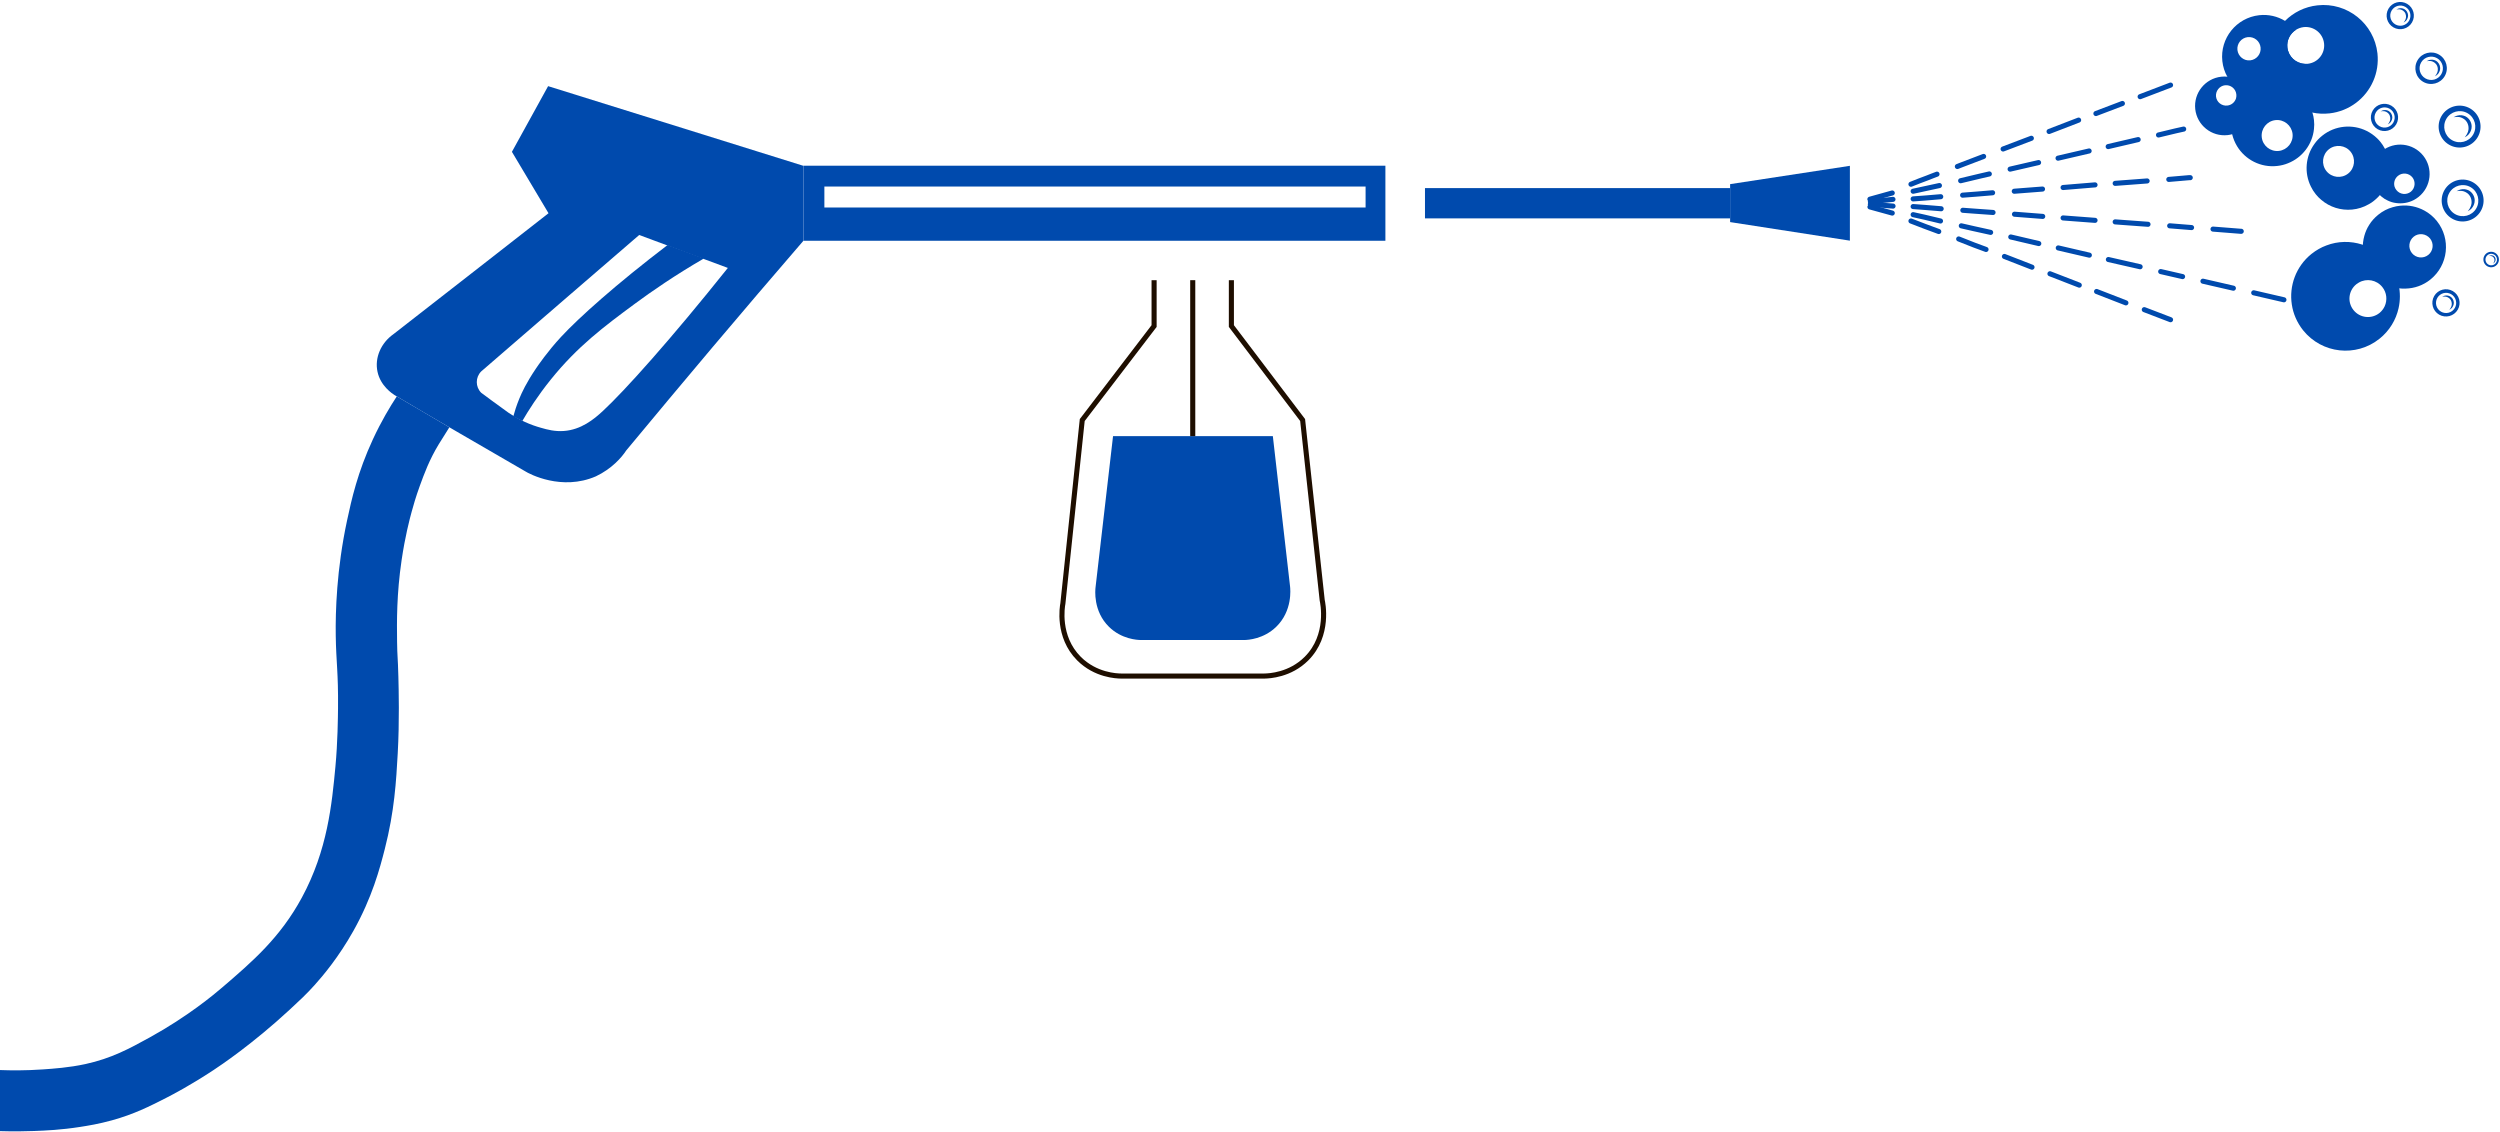 <?xml version="1.0" encoding="UTF-8" standalone="no"?><svg xmlns="http://www.w3.org/2000/svg" xmlns:xlink="http://www.w3.org/1999/xlink" fill="#004aad" height="749.2" preserveAspectRatio="xMidYMid meet" version="1" viewBox="0.0 -1.3 1655.3 749.2" width="1655.3" zoomAndPan="magnify"><g><g><g id="change1_1"><path d="M943.508 123.242H1145.548V143.293H943.508z"/></g><g id="change1_2"><path d="M362.913,55.741l-23.964,43.484c8.078,13.463,16.155,27.06,24.233,40.658,0,0-69.602,54.389-102.72,80.103-8.212,5.789-12.52,15.616-10.5,24.905,2.019,9.424,9.827,14.405,11.174,15.348,28.809,17.097,57.754,33.792,86.565,50.485,2.693,1.75,24.233,13.193,46.85,3.366,10.501-4.981,17.098-12.52,20.059-17.098,18.713-22.617,37.695-45.234,56.948-68.121,20.194-23.964,40.388-47.523,60.447-70.814v-49.542c-56.274-17.636-112.682-35.137-169.091-52.773Zm36.348,214.998c-6.057,5.655-14.539,12.52-25.982,13.328-5.789,.404-10.635-.808-15.213-2.154-5.789-1.615-15.213-4.981-25.31-12.79-4.712-3.366-9.423-6.866-14.136-10.366-3.904-3.904-3.904-10.231,0-14.136,34.869-30.156,69.736-60.312,104.605-90.334,19.656,7.269,39.176,14.539,58.697,21.809-37.83,47.388-68.39,81.449-82.661,94.642Z"/></g><g id="change1_3"><path d="M1224.846,158.043c-26.433-4.096-52.865-8.194-79.298-12.29v-25.133c26.433-4.042,52.865-8.084,79.298-12.126v49.55Z"/></g><path d="M815.324,184.207v30.383l47.174,62.232c4.317,39.756,8.636,79.514,12.953,119.27,.329,1.4,5.07,23.23-10.381,38.681-10.883,10.884-24.675,11.494-27.891,11.552h-94.88c-3.035-.038-16.921-.54-27.891-11.554-14.541-14.598-10.996-34.649-10.655-36.404,4.275-40.514,8.551-81.031,12.827-121.545l47.574-62.232v-30.383" fill="none" stroke="#1e0e00" stroke-miterlimit="10" stroke-width="3.366"/><g id="change1_4"><path d="M823.919,422.472h-68.561c-2.411-.05-12.71-.537-21.06-8.723-10.657-10.448-9.116-24.595-8.905-26.27,3.859-33.333,7.717-66.664,11.576-99.996h105.806c3.799,33.164,7.599,66.33,11.398,99.494,.209,1.706,1.732,16.185-9.194,26.771-8.339,8.079-18.525,8.653-21.06,8.723Z"/></g><path d="M789.738 184.207L789.738 287.483" fill="none" stroke="#1e0e00" stroke-miterlimit="10" stroke-width="3.366"/><g id="change1_5"><path d="M442,160.947c-33.875,25.833-58.553,47.913-70.532,60.83-8.911,9.609-15.327,19.034-16.753,21.152-6.266,9.306-9.174,15.61-10.813,19.586-1.95,4.731-3.213,8.858-4.028,11.897,1.987,1.013,3.973,2.029,5.96,3.041,4.006-6.9,10.186-16.684,18.905-27.506,17.61-21.858,35.134-34.988,55.426-49.984,11.265-8.324,26.664-18.961,45.891-30.12-8.019-2.965-16.038-5.932-24.057-8.897Z"/></g><g id="change1_6"><path d="M262.712,261.166c-4.476,6.818-10.233,16.402-15.807,28.417-10.176,21.939-14.145,39.921-17.079,53.6-7.013,32.697-7.743,60.638-7.519,76.479,.25,17.672,1.739,23.997,1.504,48.014-.056,5.73-.222,22.63-1.719,38.562-2.309,24.577-5.198,55.34-22.235,86.791-14.411,26.605-32.833,42.418-52.547,59.34-5.734,4.922-23.035,19.381-48.208,33.252-13.561,7.472-25.423,13.891-42.536,17.616-10.893,2.37-21.621,3.088-28.25,3.545-11.399,.785-21.084,.704-28.317,.418v40.435c9.005,.283,16.68,.15,22.592-.077,7.77-.299,17.726-.712,30.41-2.696,5.23-.818,12.353-1.953,21.082-4.368,14.666-4.056,24.993-9.268,36.071-14.935,4.062-2.078,15.93-8.263,31.178-18.319,4.554-3.003,25.64-17.056,50.398-39.952,6.807-6.295,10.959-10.134,16.447-16.218,5.596-6.204,16.019-18.551,25.8-35.99,12.461-22.219,17.486-41.305,20.786-54.187,6.455-25.208,7.568-45.202,8.578-63.356,1.188-21.352,.644-42.394,.429-50.7-.356-13.758-.723-12.949-.859-23.166-.181-13.541-.329-31.496,3.008-54.173,2.286-15.538,5.291-27.038,6.637-31.934,1.047-3.806,2.665-9.642,5.419-17.2,2.857-7.844,6.256-17.174,12.482-27.444,.001-.001,.793-1.308,7.073-11.3-11.605-6.819-23.211-13.638-34.816-20.456Z"/></g><g id="change1_7"><path d="M532.003,158.113h385.297v-49.692h-385.297v49.692Zm372.18-35.905v13.883h-358.349v-13.883h358.349Z"/></g><path d="M1253.418,135.164c-5.006-.403-10.013-.807-15.019-1.211" fill="none" stroke="#004aad" stroke-linecap="round" stroke-miterlimit="10" stroke-width="3.366"/><path d="M1238.42,132.248c4.984-.515,9.969-1.031,14.953-1.546" fill="none" stroke="#004aad" stroke-linecap="round" stroke-miterlimit="10" stroke-width="3.366"/><path d="M1252.895,126.479c-4.934,1.374-9.867,2.748-14.801,4.121" fill="none" stroke="#004aad" stroke-linecap="round" stroke-miterlimit="10" stroke-width="3.366"/><path d="M1238.138,135.709c4.919,1.357,9.838,2.715,14.757,4.072" fill="none" stroke="#004aad" stroke-linecap="round" stroke-miterlimit="10" stroke-width="3.366"/><path d="M1437.165 55.035L1426.15 59.237 1417.02 62.716" fill="none" stroke="#004aad" stroke-linecap="round" stroke-miterlimit="10" stroke-width="3.366"/><path d="M1344.993 90.251L1326.298 97.353" fill="none" stroke="#004aad" stroke-linecap="round" stroke-miterlimit="10" stroke-width="3.366"/><path d="M1296.008 108.946L1299.342 107.642 1313.399 102.28" fill="none" stroke="#004aad" stroke-linecap="round" stroke-miterlimit="10" stroke-width="3.366"/><path d="M1265.284,120.685c3.623-1.449,7.246-2.898,10.869-4.203,2.029-.869,4.203-1.594,6.377-2.464" fill="none" stroke="#004aad" stroke-linecap="round" stroke-miterlimit="10" stroke-width="3.366"/><path d="M1405.281 67.208L1387.745 73.875" fill="none" stroke="#004aad" stroke-linecap="round" stroke-miterlimit="10" stroke-width="3.366"/><path d="M1376.296 78.222L1356.732 85.759" fill="none" stroke="#004aad" stroke-linecap="round" stroke-miterlimit="10" stroke-width="3.366"/><path d="M1445.86 84.164L1440.643 85.324 1429.194 88.077" fill="none" stroke="#004aad" stroke-linecap="round" stroke-miterlimit="10" stroke-width="3.366"/><path d="M1349.775,106.338c-6.28,1.449-12.56,2.899-18.84,4.347" fill="none" stroke="#004aad" stroke-linecap="round" stroke-miterlimit="10" stroke-width="3.366"/><path d="M1266.734 125.323L1275.429 123.439 1284.124 121.555" fill="none" stroke="#004aad" stroke-linecap="round" stroke-miterlimit="10" stroke-width="3.366"/><path d="M1298.182 118.366L1311.515 115.178 1317.167 113.874" fill="none" stroke="#004aad" stroke-linecap="round" stroke-miterlimit="10" stroke-width="3.366"/><path d="M1415.716 91.121L1395.861 95.758" fill="none" stroke="#004aad" stroke-linecap="round" stroke-miterlimit="10" stroke-width="3.366"/><path d="M1383.252 98.657L1362.673 103.439" fill="none" stroke="#004aad" stroke-linecap="round" stroke-miterlimit="10" stroke-width="3.366"/><path d="M1366.006,122.859c7.005-.579,14.009-1.16,21.014-1.739h.145" fill="none" stroke="#004aad" stroke-linecap="round" stroke-miterlimit="10" stroke-width="3.366"/><path d="M1450.207 116.338L1449.628 116.338 1449.483 116.338 1436.005 117.497" fill="none" stroke="#004aad" stroke-linecap="round" stroke-miterlimit="10" stroke-width="3.366"/><path d="M1421.657 118.512L1400.499 120.106" fill="none" stroke="#004aad" stroke-linecap="round" stroke-miterlimit="10" stroke-width="3.366"/><path d="M1299.486 127.931L1308.906 127.207 1319.341 126.337" fill="none" stroke="#004aad" stroke-linecap="round" stroke-miterlimit="10" stroke-width="3.366"/><path d="M1266.734 130.395L1274.705 129.815 1284.994 128.946" fill="none" stroke="#004aad" stroke-linecap="round" stroke-miterlimit="10" stroke-width="3.366"/><path d="M1352.384 123.874L1333.689 125.323" fill="none" stroke="#004aad" stroke-linecap="round" stroke-miterlimit="10" stroke-width="3.366"/><path d="M1483.975 151.844L1483.685 151.844 1465.28 150.395" fill="none" stroke="#004aad" stroke-linecap="round" stroke-miterlimit="10" stroke-width="3.366"/><path d="M1352.529 141.989L1333.833 140.54" fill="none" stroke="#004aad" stroke-linecap="round" stroke-miterlimit="10" stroke-width="3.366"/><path d="M1266.734 135.468L1274.559 136.047 1285.284 136.917" fill="none" stroke="#004aad" stroke-linecap="round" stroke-miterlimit="10" stroke-width="3.366"/><path d="M1299.631 137.931L1307.457 138.511 1319.631 139.381" fill="none" stroke="#004aad" stroke-linecap="round" stroke-miterlimit="10" stroke-width="3.366"/><path d="M1422.237 147.206L1400.499 145.612" fill="none" stroke="#004aad" stroke-linecap="round" stroke-miterlimit="10" stroke-width="3.366"/><path d="M1436.585 148.221L1436.73 148.221 1451.077 149.38" fill="none" stroke="#004aad" stroke-linecap="round" stroke-miterlimit="10" stroke-width="3.366"/><path d="M1387.166 144.598L1366.007 143.003" fill="none" stroke="#004aad" stroke-linecap="round" stroke-miterlimit="10" stroke-width="3.366"/><path d="M1437.165 210.393L1433.397 208.944 1419.773 203.727" fill="none" stroke="#004aad" stroke-linecap="round" stroke-miterlimit="10" stroke-width="3.366"/><path d="M1376.731,187.496c-6.473-2.512-12.946-5.024-19.419-7.537" fill="none" stroke="#004aad" stroke-linecap="round" stroke-miterlimit="10" stroke-width="3.366"/><path d="M1296.878 156.916L1307.167 160.974 1314.993 163.873" fill="none" stroke="#004aad" stroke-linecap="round" stroke-miterlimit="10" stroke-width="3.366"/><path d="M1265.284 145.033L1274.705 148.656 1283.69 151.989" fill="none" stroke="#004aad" stroke-linecap="round" stroke-miterlimit="10" stroke-width="3.366"/><path d="M1327.167 168.511L1345.427 175.612" fill="none" stroke="#004aad" stroke-linecap="round" stroke-miterlimit="10" stroke-width="3.366"/><path d="M1388.18 191.698L1407.6 199.234" fill="none" stroke="#004aad" stroke-linecap="round" stroke-miterlimit="10" stroke-width="3.366"/><path d="M1478.758 189.524L1458.613 184.887" fill="none" stroke="#004aad" stroke-linecap="round" stroke-miterlimit="10" stroke-width="3.366"/><path d="M1512.235 197.205L1492.236 192.568" fill="none" stroke="#004aad" stroke-linecap="round" stroke-miterlimit="10" stroke-width="3.366"/><path d="M1417.02 175.322L1396.006 170.539" fill="none" stroke="#004aad" stroke-linecap="round" stroke-miterlimit="10" stroke-width="3.366"/><path d="M1349.92 159.96L1331.37 155.612" fill="none" stroke="#004aad" stroke-linecap="round" stroke-miterlimit="10" stroke-width="3.366"/><path d="M1266.734 140.83L1274.559 142.569 1284.849 145.033" fill="none" stroke="#004aad" stroke-linecap="round" stroke-miterlimit="10" stroke-width="3.366"/><path d="M1298.617 148.221L1306.877 150.105 1318.037 152.569" fill="none" stroke="#004aad" stroke-linecap="round" stroke-miterlimit="10" stroke-width="3.366"/><path d="M1383.398 167.641L1362.818 162.858" fill="none" stroke="#004aad" stroke-linecap="round" stroke-miterlimit="10" stroke-width="3.366"/><path d="M1445.135 181.843L1430.643 178.51" fill="none" stroke="#004aad" stroke-linecap="round" stroke-miterlimit="10" stroke-width="3.366"/><g id="change1_8"><path d="M1642.561,138.442c3.852-6.635,1.6-15.119-5.035-18.971-6.625-3.846-15.118-1.6-18.97,5.035-3.846,6.625-1.59,15.125,5.035,18.971,6.635,3.852,15.125,1.59,18.971-5.035Zm-20.794-12.071c2.852-4.913,9.154-6.595,14.078-3.736,4.913,2.852,6.578,9.158,3.726,14.071-2.852,4.913-9.148,6.584-14.061,3.732-4.924-2.858-6.595-9.154-3.743-14.067Z"/></g><g id="change1_9"><path d="M1634.79,127.688c-1.575-1.874-3.737-2.461-4.705-2.562-.713-.074-1.451-.051-1.452-.051-.684,.022-2.724,.279-2.044,.2h0s1.039-.575,1.914-.896c0,0,.911-.334,1.975-.428,2.225-.197,4.037,.786,4.257,.909,2.307,1.289,3.738,3.832,3.814,6.374,.061,2.05-.774,3.633-1.226,4.345-.272,.428-.862,1.356-1.915,2.095-.424,.297-1.439,.926-1.439,.927h0s.697-.932,1.099-1.557c0,0,.626-.975,1.038-2.116,.559-1.545,.765-4.763-1.317-7.239Z"/></g><g id="change1_10"><path d="M1640.549,89.483c3.852-6.635,1.6-15.119-5.035-18.971-6.625-3.846-15.119-1.6-18.971,5.035-3.846,6.625-1.59,15.125,5.035,18.971,6.635,3.852,15.125,1.59,18.971-5.035Zm-20.794-12.071c2.852-4.913,9.154-6.595,14.077-3.736,4.913,2.852,6.578,9.158,3.726,14.071-2.852,4.913-9.148,6.584-14.061,3.732-4.924-2.858-6.595-9.154-3.742-14.067Z"/></g><g id="change1_11"><path d="M1632.778,78.728c-1.576-1.874-3.737-2.461-4.705-2.562-.713-.074-1.452-.051-1.452-.051-.685,.022-2.724,.279-2.044,.2h0s1.039-.575,1.914-.896c0,0,.911-.334,1.975-.428,2.226-.197,4.037,.786,4.257,.909,2.307,1.289,3.738,3.832,3.814,6.374,.061,2.05-.774,3.633-1.226,4.345-.272,.428-.862,1.356-1.915,2.095-.424,.297-1.439,.926-1.439,.927h0s.697-.932,1.099-1.557c0,0,.626-.975,1.039-2.116,.558-1.545,.765-4.763-1.317-7.239Z"/></g><g id="change1_12"><path d="M1618.699,49.106c2.892-4.982,1.202-11.352-3.781-14.244-4.975-2.888-11.352-1.202-14.245,3.781-2.887,4.975-1.194,11.357,3.781,14.245,4.982,2.892,11.357,1.194,14.244-3.781Zm-15.614-9.064c2.142-3.689,6.874-4.952,10.571-2.805,3.689,2.142,4.939,6.877,2.798,10.566-2.142,3.689-6.869,4.944-10.558,2.803-3.697-2.146-4.952-6.874-2.81-10.563Z"/></g><g id="change1_13"><path d="M1612.864,41.031c-1.183-1.407-2.806-1.848-3.533-1.923-.536-.056-1.09-.038-1.09-.038-.514,.016-2.046,.209-1.535,.15h0s.78-.432,1.437-.673c0,0,.684-.251,1.483-.321,1.671-.148,3.031,.59,3.197,.682,1.732,.968,2.807,2.877,2.863,4.786,.046,1.54-.581,2.728-.92,3.263-.204,.321-.648,1.018-1.438,1.573-.318,.223-1.081,.696-1.081,.696h0s.524-.7,.825-1.169c0,0,.47-.732,.78-1.589,.419-1.16,.574-3.577-.989-5.436Z"/></g><g id="change1_14"><path d="M1597.04,13.546c2.503-4.311,1.04-9.823-3.272-12.326-4.304-2.499-9.823-1.04-12.326,3.272-2.499,4.304-1.033,9.827,3.272,12.326,4.311,2.503,9.827,1.033,12.326-3.272Zm-13.51-7.843c1.853-3.192,5.948-4.285,9.147-2.428,3.192,1.853,4.274,5.95,2.421,9.143-1.853,3.192-5.944,4.278-9.136,2.425-3.199-1.857-4.285-5.948-2.431-9.14Z"/></g><g id="change1_15"><path d="M1591.991,6.559c-1.024-1.218-2.428-1.599-3.057-1.665-.463-.048-.943-.033-.943-.033-.445,.015-1.77,.181-1.328,.13h0s.675-.374,1.243-.582c0,0,.592-.217,1.283-.278,1.446-.128,2.623,.511,2.766,.591,1.499,.838,2.429,2.49,2.478,4.141,.039,1.332-.503,2.361-.797,2.823-.177,.278-.56,.881-1.244,1.361-.275,.193-.935,.602-.935,.602l-0,0s.453-.606,.714-1.012c0,0,.407-.634,.675-1.375,.363-1.004,.497-3.095-.855-4.704Z"/></g><g id="change1_16"><path d="M1627.326,203.761c2.503-4.311,1.04-9.824-3.272-12.326-4.304-2.499-9.823-1.04-12.326,3.272-2.499,4.304-1.033,9.827,3.272,12.326,4.311,2.503,9.827,1.033,12.326-3.272Zm-13.511-7.843c1.853-3.192,5.948-4.285,9.147-2.428,3.192,1.853,4.274,5.951,2.421,9.143-1.853,3.192-5.944,4.278-9.136,2.425-3.199-1.857-4.285-5.948-2.432-9.14Z"/></g><g id="change1_17"><path d="M1622.277,196.773c-1.024-1.218-2.428-1.599-3.057-1.665-.463-.048-.943-.032-.943-.032-.445,.014-1.77,.181-1.328,.13h0s.675-.374,1.243-.582c0,0,.592-.217,1.283-.278,1.446-.128,2.623,.51,2.766,.59,1.499,.838,2.429,2.49,2.478,4.141,.04,1.332-.502,2.361-.797,2.823-.177,.278-.56,.881-1.244,1.361-.275,.193-.935,.602-.935,.602h0s.453-.606,.714-1.012c0,0,.407-.633,.675-1.375,.363-1.004,.497-3.095-.855-4.704Z"/></g><g id="change1_18"><path d="M1586.608,80.979c2.503-4.311,1.04-9.823-3.272-12.326-4.305-2.499-9.824-1.04-12.326,3.272-2.499,4.304-1.033,9.827,3.272,12.326,4.311,2.503,9.827,1.033,12.326-3.272Zm-13.511-7.843c1.853-3.192,5.948-4.285,9.147-2.428,3.192,1.853,4.274,5.951,2.421,9.143-1.853,3.192-5.944,4.278-9.136,2.425-3.199-1.857-4.285-5.948-2.431-9.14Z"/></g><g id="change1_19"><path d="M1581.559,73.991c-1.024-1.218-2.428-1.599-3.057-1.664-.463-.048-.943-.033-.943-.033-.444,.014-1.77,.181-1.328,.13h0s.675-.374,1.244-.582c0,0,.592-.217,1.283-.278,1.446-.128,2.623,.51,2.766,.59,1.499,.838,2.429,2.49,2.478,4.141,.04,1.332-.503,2.361-.797,2.823-.177,.278-.56,.881-1.244,1.361-.275,.193-.935,.602-.935,.602h0s.453-.606,.714-1.012c0,0,.407-.633,.675-1.375,.363-1.004,.497-3.095-.855-4.704Z"/></g><g id="change1_20"><path d="M1653.893,173.12c1.427-2.458,.593-5.599-1.865-7.026-2.454-1.425-5.599-.593-7.026,1.865-1.425,2.453-.589,5.602,1.865,7.026,2.458,1.427,5.602,.589,7.026-1.865Zm-7.702-4.471c1.056-1.82,3.391-2.443,5.214-1.384,1.82,1.056,2.436,3.392,1.38,5.211-1.056,1.82-3.388,2.439-5.208,1.383-1.824-1.059-2.442-3.391-1.386-5.21Z"/></g><g id="change1_21"><path d="M1651.015,169.136c-.584-.694-1.384-.911-1.742-.949-.264-.028-.538-.019-.538-.019-.254,.008-1.009,.103-.757,.074h0s.385-.213,.709-.331c0,0,.337-.124,.732-.159,.824-.073,1.495,.291,1.577,.337,.854,.478,1.384,1.419,1.413,2.361,.023,.76-.287,1.346-.454,1.609-.1,.158-.319,.502-.709,.776-.157,.11-.533,.343-.533,.343h0s.258-.345,.407-.577c0,0,.232-.361,.385-.784,.207-.572,.283-1.764-.488-2.681Z"/></g><g id="change1_22"><path d="M1532.124,78.193c-.192-1.69-.5-3.342-1.038-4.956-2.19-7.338-7.3-13.216-13.87-16.559-3.419-1.729-7.185-2.766-11.18-2.92-1.421-.115-2.882-.077-4.303,.115-4.611,.5-8.837,2.113-12.41,4.611-1.037,.653-1.998,1.421-2.882,2.228-1.268,1.076-2.42,2.305-3.458,3.65-2.228,2.843-3.88,6.109-4.764,9.644-.039,.115-.077,.231-.077,.346-.845,3.151-1.114,6.493-.768,9.874,.115,1.153,.307,2.267,.576,3.343,.692,2.882,1.806,5.532,3.266,7.953,5.379,8.875,15.599,14.293,26.549,13.063,2.536-.269,4.956-.884,7.185-1.806,9.452-3.727,16.137-12.486,17.174-22.668,.231-1.921,.231-3.919,0-5.917Zm-23.245,20.44c-5.648,.615-10.719-3.458-11.334-9.068-.615-5.609,3.419-10.719,9.067-11.334,5.648-.615,10.681,3.458,11.334,9.067,.614,5.648-3.458,10.681-9.068,11.334Z"/></g><g id="change1_23"><path d="M1514.528,30.129c-.538-4.725,1.768-9.144,5.532-11.603-1.998-2.382-4.38-4.418-7.108-5.994-4.956-2.997-10.911-4.456-17.097-3.765-15.138,1.69-26.049,15.291-24.397,30.429,.423,3.727,1.537,7.185,3.266,10.259,2.689,4.879,6.8,8.798,11.718,11.257,1.537,.768,3.151,1.421,4.841,1.883,3.342,.999,6.916,1.345,10.604,.922,3.189-.346,6.147-1.191,8.837-2.497,2.382-1.114,4.572-2.613,6.493-4.341,4.534-4.073,7.723-9.567,8.799-15.714-5.878-.269-10.835-4.764-11.488-10.835Zm-26.28-6.839c4.265-.461,8.068,2.574,8.53,6.839,.461,4.226-2.574,8.03-6.839,8.53-4.188,.461-7.991-2.613-8.491-6.839-.461-4.265,2.613-8.068,6.8-8.53Z"/></g><g id="change1_24"><path d="M1574.157,34.048c-2.19-19.748-19.94-34.003-39.727-31.813-8.453,.922-15.906,4.726-21.477,10.297-7.454,7.454-11.603,18.135-10.335,29.43,.461,4.188,1.652,8.184,3.419,11.795,1.268,2.613,2.843,5.072,4.687,7.261,5.148,6.186,12.295,10.604,20.363,12.218,3.612,.769,7.377,.961,11.257,.538h.077c13.217-1.499,23.975-9.989,28.931-21.362,2.459-5.571,3.496-11.872,2.805-18.365Zm-46.143,6.877c-.653,.077-1.383,.077-1.998,.038-5.878-.269-10.835-4.764-11.488-10.835-.538-4.725,1.768-9.144,5.532-11.603,1.537-.961,3.304-1.652,5.264-1.883,6.723-.73,12.755,4.111,13.486,10.796,.768,6.724-4.073,12.756-10.796,13.486Z"/></g><g id="change1_25"><path d="M1492.205,66.667c-.154-1.421-.461-2.766-.922-4.072-.461-1.46-1.114-2.843-1.96-4.111-1.037-1.729-2.382-3.266-3.957-4.534-2.958-2.497-6.647-4.111-10.642-4.495-1.306-.115-2.651-.115-3.996,.038-10.681,1.191-18.365,10.796-17.212,21.439,1.191,10.719,10.834,18.403,21.477,17.212,1.037-.115,1.998-.307,2.958-.576,2.036-.538,3.919-1.383,5.609-2.497,5.917-3.919,9.49-10.873,8.645-18.404Zm-17.443,1.921c-3.689,.423-7.069-2.228-7.492-5.955-.384-3.689,2.305-7.069,5.993-7.492,3.727-.384,7.069,2.305,7.454,5.994,.115,.845,.038,1.69-.154,2.459-.038,.115-.077,.231-.077,.346-.807,2.459-2.959,4.341-5.725,4.649Z"/></g><g id="change1_26"><path d="M1533.281,127.279c1.068,1.324,2.212,2.555,3.531,3.629,5.781,5.023,13.245,7.249,20.583,6.552,3.813-.372,7.548-1.514,11.005-3.525,1.262-.664,2.474-1.479,3.572-2.403,3.625-2.892,6.329-6.518,8.009-10.541,.526-1.107,.925-2.271,1.239-3.425,.494-1.587,.809-3.243,.964-4.934,.358-3.595,.004-7.237-1.144-10.695-.029-.118-.059-.236-.12-.333-.974-3.113-2.538-6.08-4.641-8.749-.715-.911-1.474-1.749-2.277-2.514-2.128-2.062-4.489-3.704-7.018-4.966-9.297-4.612-20.829-3.712-29.416,3.193-1.997,1.586-3.712,3.401-5.099,5.374-5.984,8.211-6.936,19.189-2.358,28.342,.835,1.746,1.905,3.432,3.17,4.996Zm8.677-29.712c4.44-3.544,10.904-2.823,14.428,1.585,3.524,4.407,2.856,10.883-1.584,14.428-4.44,3.545-10.871,2.802-14.428-1.584-3.545-4.44-2.802-10.871,1.584-14.428Z"/></g><g id="change1_27"><path d="M1581.981,175.773c2.986,3.702,3.407,8.668,1.545,12.762,2.963,.941,6.066,1.384,9.213,1.253,5.791-.125,11.601-2.083,16.454-5.98,11.876-9.537,13.803-26.867,4.298-38.764-2.354-2.92-5.147-5.243-8.254-6.912-4.885-2.679-10.455-3.786-15.925-3.227-1.709,.174-3.422,.487-5.096,1.004-3.357,.947-6.56,2.57-9.448,4.902-2.507,2.001-4.552,4.299-6.124,6.843-1.415,2.217-2.461,4.656-3.157,7.145-1.646,5.867-1.396,12.215,.989,17.982,5.108-2.922,11.701-1.782,15.504,2.994Zm25.854-8.304c-3.354,2.674-8.192,2.149-10.866-1.205-2.653-3.322-2.129-8.159,1.205-10.866,3.289-2.633,8.147-2.075,10.833,1.226,2.674,3.354,2.116,8.212-1.172,10.846Z"/></g><g id="change1_28"><path d="M1524.937,217.393c12.429,15.502,35.054,18.028,50.588,5.579,6.643-5.307,10.899-12.512,12.618-20.2,2.301-10.287,.082-21.529-7.04-30.388-2.633-3.289-5.779-6.025-9.206-8.128-2.471-1.527-5.118-2.759-7.848-3.62-7.661-2.465-16.063-2.367-23.74,.592-3.461,1.286-6.744,3.141-9.794,5.577l-.065,.041c-10.357,8.346-14.892,21.279-12.984,33.537,.908,6.022,3.408,11.898,7.47,17.01Zm35.278-30.528c.51-.415,1.127-.806,1.667-1.103,5.108-2.922,11.701-1.782,15.504,2.994,2.986,3.702,3.407,8.668,1.545,12.761-.783,1.635-1.905,3.165-3.436,4.41-5.286,4.218-12.973,3.362-17.171-1.891-4.251-5.266-3.395-12.953,1.891-17.171Z"/></g><g id="change1_29"><path d="M1574.069,126.075c.891,1.118,1.871,2.089,2.96,2.945,1.172,.986,2.464,1.803,3.857,2.421,1.802,.904,3.761,1.481,5.77,1.708,3.836,.524,7.815-.089,11.394-1.906,1.165-.603,2.3-1.323,3.354-2.173,8.381-6.728,9.723-18.955,3.048-27.324-6.748-8.413-19.008-9.735-27.356-3.028-.814,.653-1.522,1.33-2.189,2.071-1.432,1.545-2.568,3.267-3.399,5.114-2.897,6.479-2.188,14.265,2.56,20.171Zm13.7-10.967c2.888-2.333,7.163-1.906,9.517,1.015,2.301,2.908,1.841,7.204-1.047,9.537-2.941,2.321-7.204,1.841-9.505-1.068-.55-.652-.938-1.407-1.187-2.159-.029-.118-.059-.236-.12-.333-.636-2.509,.172-5.251,2.343-6.993Z"/></g></g></g></svg>